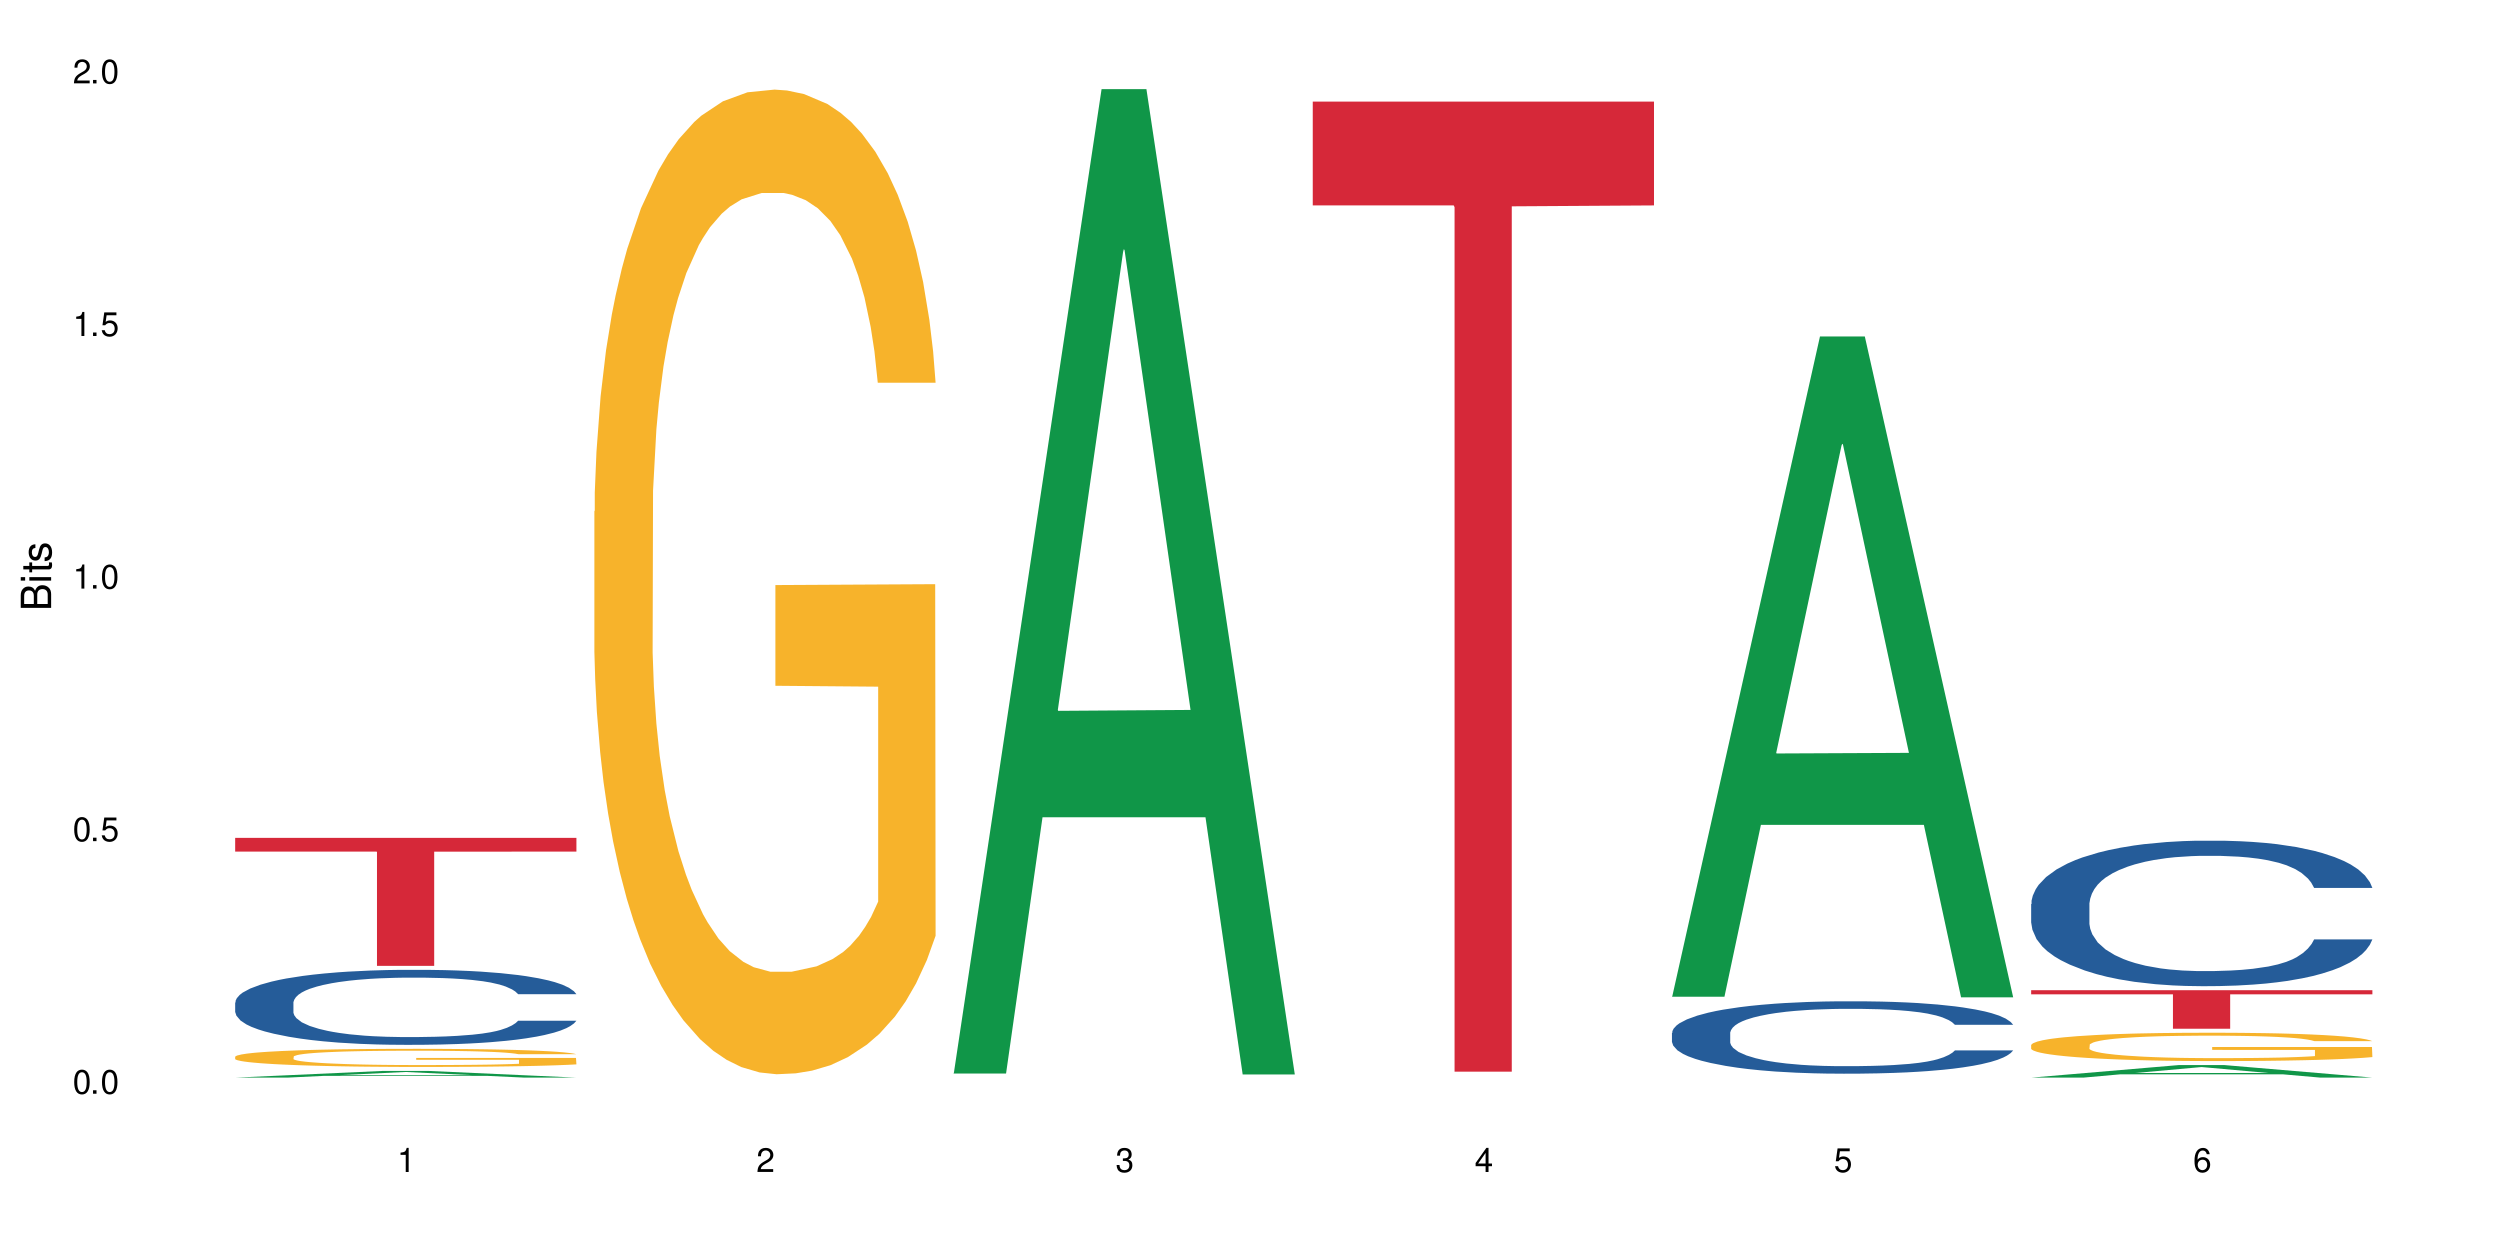 <?xml version="1.0" encoding="UTF-8"?>
<svg xmlns="http://www.w3.org/2000/svg" xmlns:xlink="http://www.w3.org/1999/xlink" width="720" height="360" viewBox="0 0 720 360">
<defs>
<g>
<g id="glyph-0-0">
</g>
<g id="glyph-0-1">
<path d="M 2.641 -6.938 C 2 -6.938 1.422 -6.656 1.078 -6.172 C 0.641 -5.562 0.406 -4.641 0.406 -3.359 C 0.406 -1.016 1.188 0.219 2.641 0.219 C 4.078 0.219 4.859 -1.016 4.859 -3.297 C 4.859 -4.641 4.656 -5.547 4.203 -6.172 C 3.844 -6.656 3.281 -6.938 2.641 -6.938 Z M 2.641 -6.188 C 3.547 -6.188 4 -5.25 4 -3.375 C 4 -1.406 3.562 -0.484 2.625 -0.484 C 1.734 -0.484 1.281 -1.438 1.281 -3.344 C 1.281 -5.25 1.734 -6.188 2.641 -6.188 Z M 2.641 -6.188 "/>
</g>
<g id="glyph-0-2">
<path d="M 1.828 -1 L 0.828 -1 L 0.828 0 L 1.828 0 Z M 1.828 -1 "/>
</g>
<g id="glyph-0-3">
<path d="M 4.562 -6.797 L 1.062 -6.797 L 0.547 -3.094 L 1.328 -3.094 C 1.719 -3.562 2.047 -3.734 2.578 -3.734 C 3.484 -3.734 4.062 -3.109 4.062 -2.094 C 4.062 -1.125 3.484 -0.531 2.578 -0.531 C 1.828 -0.531 1.375 -0.906 1.188 -1.672 L 0.328 -1.672 C 0.453 -1.109 0.547 -0.844 0.75 -0.594 C 1.125 -0.078 1.828 0.219 2.594 0.219 C 3.969 0.219 4.922 -0.781 4.922 -2.219 C 4.922 -3.562 4.031 -4.484 2.719 -4.484 C 2.25 -4.484 1.859 -4.359 1.469 -4.062 L 1.734 -5.969 L 4.562 -5.969 Z M 4.562 -6.797 "/>
</g>
<g id="glyph-0-4">
<path d="M 2.484 -4.938 L 2.484 0 L 3.328 0 L 3.328 -6.938 L 2.766 -6.938 C 2.469 -5.875 2.281 -5.734 0.984 -5.562 L 0.984 -4.938 Z M 2.484 -4.938 "/>
</g>
<g id="glyph-0-5">
<path d="M 4.859 -0.828 L 1.281 -0.828 C 1.359 -1.406 1.672 -1.781 2.5 -2.281 L 3.469 -2.828 C 4.406 -3.344 4.906 -4.062 4.906 -4.906 C 4.906 -5.484 4.672 -6.031 4.266 -6.406 C 3.859 -6.766 3.375 -6.938 2.719 -6.938 C 1.859 -6.938 1.219 -6.625 0.844 -6.031 C 0.609 -5.672 0.5 -5.234 0.484 -4.531 L 1.328 -4.531 C 1.359 -5.016 1.406 -5.281 1.531 -5.516 C 1.75 -5.938 2.188 -6.203 2.703 -6.203 C 3.469 -6.203 4.031 -5.641 4.031 -4.891 C 4.031 -4.344 3.719 -3.859 3.125 -3.516 L 2.234 -3 C 0.812 -2.172 0.406 -1.531 0.328 -0.016 L 4.859 -0.016 Z M 4.859 -0.828 "/>
</g>
<g id="glyph-0-6">
<path d="M 2.125 -3.188 L 2.578 -3.188 C 3.5 -3.188 3.984 -2.766 3.984 -1.922 C 3.984 -1.062 3.469 -0.531 2.594 -0.531 C 1.656 -0.531 1.203 -1 1.156 -2.016 L 0.312 -2.016 C 0.344 -1.453 0.438 -1.094 0.609 -0.781 C 0.953 -0.109 1.625 0.219 2.547 0.219 C 3.953 0.219 4.859 -0.625 4.859 -1.938 C 4.859 -2.828 4.516 -3.297 3.703 -3.594 C 4.344 -3.844 4.656 -4.328 4.656 -5.031 C 4.656 -6.219 3.875 -6.938 2.578 -6.938 C 1.203 -6.938 0.484 -6.172 0.453 -4.703 L 1.297 -4.703 C 1.312 -5.125 1.344 -5.359 1.453 -5.578 C 1.641 -5.969 2.062 -6.203 2.594 -6.203 C 3.344 -6.203 3.797 -5.75 3.797 -5 C 3.797 -4.516 3.609 -4.219 3.25 -4.047 C 3.016 -3.953 2.703 -3.922 2.125 -3.906 Z M 2.125 -3.188 "/>
</g>
<g id="glyph-0-7">
<path d="M 3.141 -1.672 L 3.141 0 L 3.984 0 L 3.984 -1.672 L 4.984 -1.672 L 4.984 -2.438 L 3.984 -2.438 L 3.984 -6.938 L 3.359 -6.938 L 0.266 -2.578 L 0.266 -1.672 Z M 3.141 -2.438 L 1 -2.438 L 3.141 -5.5 Z M 3.141 -2.438 "/>
</g>
<g id="glyph-0-8">
<path d="M 4.781 -5.125 C 4.609 -6.266 3.891 -6.938 2.844 -6.938 C 2.094 -6.938 1.422 -6.578 1.031 -5.953 C 0.594 -5.266 0.406 -4.422 0.406 -3.172 C 0.406 -2 0.578 -1.25 0.984 -0.641 C 1.359 -0.078 1.953 0.219 2.703 0.219 C 3.984 0.219 4.922 -0.75 4.922 -2.094 C 4.922 -3.375 4.062 -4.281 2.844 -4.281 C 2.172 -4.281 1.641 -4.031 1.281 -3.516 C 1.281 -5.234 1.828 -6.188 2.797 -6.188 C 3.391 -6.188 3.797 -5.797 3.938 -5.125 Z M 2.734 -3.531 C 3.547 -3.531 4.062 -2.953 4.062 -2.031 C 4.062 -1.156 3.484 -0.531 2.703 -0.531 C 1.922 -0.531 1.328 -1.188 1.328 -2.078 C 1.328 -2.938 1.906 -3.531 2.734 -3.531 Z M 2.734 -3.531 "/>
</g>
<g id="glyph-1-0">
</g>
<g id="glyph-1-1">
<path d="M 0 -0.953 L 0 -4.891 C 0 -5.719 -0.234 -6.344 -0.734 -6.797 C -1.188 -7.234 -1.812 -7.469 -2.5 -7.469 C -3.547 -7.469 -4.188 -7 -4.625 -5.875 C -4.984 -6.688 -5.625 -7.094 -6.531 -7.094 C -7.172 -7.094 -7.734 -6.859 -8.141 -6.391 C -8.562 -5.922 -8.75 -5.344 -8.75 -4.5 L -8.75 -0.953 Z M -4.984 -2.062 L -7.766 -2.062 L -7.766 -4.219 C -7.766 -4.844 -7.688 -5.203 -7.453 -5.5 C -7.219 -5.812 -6.859 -5.969 -6.375 -5.969 C -5.891 -5.969 -5.531 -5.812 -5.297 -5.5 C -5.062 -5.203 -4.984 -4.844 -4.984 -4.219 Z M -0.984 -2.062 L -4 -2.062 L -4 -4.781 C -4 -5.766 -3.438 -6.359 -2.484 -6.359 C -1.547 -6.359 -0.984 -5.766 -0.984 -4.781 Z M -0.984 -2.062 "/>
</g>
<g id="glyph-1-2">
<path d="M -6.281 -1.797 L -6.281 -0.797 L 0 -0.797 L 0 -1.797 Z M -8.75 -1.797 L -8.75 -0.797 L -7.484 -0.797 L -7.484 -1.797 Z M -8.75 -1.797 "/>
</g>
<g id="glyph-1-3">
<path d="M -6.281 -3.047 L -6.281 -2.016 L -8.016 -2.016 L -8.016 -1.016 L -6.281 -1.016 L -6.281 -0.172 L -5.469 -0.172 L -5.469 -1.016 L -0.719 -1.016 C -0.078 -1.016 0.281 -1.453 0.281 -2.234 C 0.281 -2.5 0.25 -2.719 0.188 -3.047 L -0.641 -3.047 C -0.609 -2.906 -0.594 -2.766 -0.594 -2.562 C -0.594 -2.141 -0.719 -2.016 -1.156 -2.016 L -5.469 -2.016 L -5.469 -3.047 Z M -6.281 -3.047 "/>
</g>
<g id="glyph-1-4">
<path d="M -4.531 -5.25 C -5.766 -5.25 -6.469 -4.422 -6.469 -2.969 C -6.469 -1.516 -5.719 -0.562 -4.547 -0.562 C -3.562 -0.562 -3.094 -1.062 -2.734 -2.562 L -2.516 -3.484 C -2.344 -4.188 -2.094 -4.469 -1.641 -4.469 C -1.047 -4.469 -0.641 -3.875 -0.641 -3 C -0.641 -2.453 -0.797 -2 -1.062 -1.75 C -1.25 -1.594 -1.422 -1.531 -1.875 -1.469 L -1.875 -0.406 C -0.422 -0.453 0.281 -1.266 0.281 -2.922 C 0.281 -4.5 -0.5 -5.516 -1.719 -5.516 C -2.656 -5.516 -3.172 -4.984 -3.469 -3.734 L -3.703 -2.766 C -3.891 -1.953 -4.156 -1.609 -4.594 -1.609 C -5.188 -1.609 -5.547 -2.125 -5.547 -2.938 C -5.547 -3.75 -5.203 -4.172 -4.531 -4.203 Z M -4.531 -5.25 "/>
</g>
</g>
</defs>
<rect x="-72" y="-36" width="864" height="432" fill="rgb(100%, 100%, 100%)" fill-opacity="1"/>
<path fill-rule="nonzero" fill="rgb(6.275%, 58.824%, 28.235%)" fill-opacity="1" d="M 67.73 310.352 L 67.836 310.348 L 110.359 308.422 L 123.273 308.422 L 166.008 310.352 L 150.992 310.352 L 140.281 309.848 L 93.352 309.848 L 82.852 310.352 L 67.73 310.352 L 97.863 309.641 L 135.977 309.637 L 116.973 308.738 L 116.766 308.734 L 116.555 308.742 L 97.758 309.637 L 97.863 309.641 Z M 67.73 310.352 "/>
<path fill-rule="nonzero" fill="rgb(14.51%, 36.078%, 60%)" fill-opacity="1" d="M 67.73 288.715 L 67.852 288.695 L 67.852 288.223 L 68.211 287.473 L 69.051 286.523 L 69.887 285.871 L 72.047 284.707 L 75.043 283.582 L 78.156 282.715 L 80.434 282.199 L 82.473 281.805 L 87.145 281.074 L 90.145 280.699 L 93.379 280.363 L 97.332 280.027 L 100.211 279.832 L 106.684 279.516 L 111.477 279.375 L 115.191 279.316 L 123.223 279.316 L 128.016 279.395 L 131.492 279.496 L 135.324 279.652 L 138.562 279.832 L 144.195 280.266 L 149.227 280.816 L 151.504 281.133 L 155.102 281.746 L 157.855 282.34 L 159.773 282.852 L 161.934 283.582 L 163.848 284.473 L 165.289 285.477 L 166.008 286.328 L 149.227 286.328 L 148.391 285.539 L 147.43 284.926 L 145.633 284.117 L 143.836 283.543 L 141.316 282.969 L 139.039 282.594 L 135.926 282.219 L 133.168 281.984 L 130.293 281.805 L 127.535 281.688 L 122.262 281.57 L 116.148 281.57 L 113.871 281.609 L 109.199 281.766 L 106.684 281.902 L 103.086 282.18 L 100.57 282.438 L 97.574 282.832 L 95.535 283.168 L 93.02 283.68 L 91.223 284.137 L 89.184 284.785 L 87.984 285.281 L 86.906 285.832 L 85.949 286.484 L 85.23 287.176 L 84.75 287.906 L 84.508 288.617 L 84.508 291.68 L 84.75 292.391 L 85.348 293.219 L 86.906 294.422 L 89.184 295.469 L 91.82 296.297 L 94.336 296.891 L 95.777 297.168 L 97.691 297.484 L 100.688 297.879 L 105.004 298.273 L 107.52 298.43 L 111.355 298.59 L 115.312 298.668 L 120.586 298.668 L 125.258 298.59 L 128.375 298.492 L 131.609 298.332 L 136.043 297.996 L 138.801 297.68 L 141.199 297.305 L 142.996 296.93 L 144.195 296.613 L 145.992 296.004 L 147.43 295.332 L 148.508 294.641 L 149.227 293.969 L 166.008 293.969 L 165.289 294.758 L 164.207 295.527 L 163.129 296.102 L 161.453 296.793 L 159.535 297.406 L 156.777 298.094 L 154.5 298.551 L 151.504 299.043 L 148.75 299.418 L 145.754 299.754 L 141.316 300.148 L 138.441 300.348 L 135.324 300.523 L 131.609 300.684 L 126.938 300.82 L 121.902 300.898 L 117.227 300.918 L 112.195 300.879 L 108.48 300.801 L 103.566 300.625 L 97.453 300.27 L 93.02 299.891 L 89.543 299.516 L 86.547 299.121 L 83.191 298.59 L 78.875 297.719 L 76.238 297.051 L 74.441 296.496 L 72.406 295.727 L 70.969 295.035 L 69.289 293.93 L 68.09 292.527 L 67.73 291.441 Z M 67.73 288.715 "/>
<path fill-rule="nonzero" fill="rgb(96.863%, 70.196%, 16.863%)" fill-opacity="1" d="M 67.73 304.297 L 67.852 304.293 L 67.852 304.195 L 68.332 303.98 L 69.527 303.688 L 71.086 303.445 L 72.766 303.254 L 73.844 303.152 L 75.641 303.012 L 77.199 302.906 L 81.152 302.691 L 86.188 302.492 L 88.945 302.406 L 92.059 302.324 L 96.496 302.234 L 98.531 302.199 L 104.766 302.125 L 111.836 302.078 L 119.625 302.062 L 123.223 302.066 L 128.133 302.086 L 134.848 302.141 L 138.68 302.188 L 141.676 302.234 L 144.793 302.297 L 148.629 302.391 L 152.223 302.504 L 155.102 302.621 L 157.977 302.762 L 160.375 302.914 L 162.41 303.082 L 164.207 303.281 L 165.289 303.449 L 166.008 303.617 L 149.348 303.617 L 148.391 303.449 L 147.309 303.32 L 145.512 303.164 L 143.715 303.047 L 141.918 302.957 L 138.562 302.836 L 135.684 302.758 L 132.09 302.691 L 128.613 302.648 L 124.66 302.621 L 122.262 302.609 L 115.91 302.609 L 110.156 302.645 L 106.801 302.684 L 104.406 302.719 L 101.047 302.793 L 99.012 302.848 L 97.812 302.887 L 94.219 303.035 L 91.82 303.168 L 90.504 303.258 L 88.824 303.402 L 87.625 303.531 L 86.309 303.719 L 85.59 303.863 L 84.629 304.188 L 84.508 305.043 L 84.871 305.227 L 85.59 305.422 L 86.547 305.594 L 87.984 305.773 L 89.422 305.91 L 91.941 306.098 L 94.098 306.223 L 95.777 306.301 L 99.012 306.43 L 100.328 306.473 L 103.445 306.559 L 106.684 306.625 L 110.637 306.684 L 113.633 306.711 L 118.426 306.734 L 124.539 306.734 L 131.73 306.707 L 136.285 306.668 L 139.398 306.629 L 141.438 306.598 L 143.953 306.543 L 145.754 306.496 L 147.43 306.445 L 149.469 306.363 L 149.469 305.227 L 119.863 305.219 L 119.863 304.688 L 165.887 304.684 L 166.008 306.543 L 163.488 306.672 L 160.375 306.797 L 157.379 306.891 L 154.262 306.973 L 149.828 307.062 L 146.23 307.121 L 140.719 307.188 L 135.684 307.23 L 130.41 307.258 L 125.738 307.273 L 120.223 307.277 L 115.312 307.27 L 110.039 307.238 L 105.844 307.203 L 102.008 307.156 L 98.172 307.094 L 93.379 306.992 L 90.262 306.91 L 87.027 306.812 L 83.789 306.691 L 80.914 306.562 L 78.996 306.465 L 77.078 306.348 L 75.043 306.207 L 73.125 306.043 L 71.688 305.898 L 70.367 305.73 L 69.41 305.574 L 68.449 305.359 L 67.969 305.188 L 67.73 305.039 Z M 67.73 304.297 "/>
<path fill-rule="nonzero" fill="rgb(83.922%, 15.686%, 22.353%)" fill-opacity="1" d="M 67.73 241.309 L 166.008 241.309 L 166.008 245.254 L 125.047 245.289 L 125.047 278.176 L 108.57 278.176 L 108.57 245.324 L 108.332 245.254 L 67.73 245.254 Z M 67.73 241.309 "/>
<path fill-rule="nonzero" fill="rgb(96.863%, 70.196%, 16.863%)" fill-opacity="1" d="M 171.18 147.262 L 171.297 147.004 L 171.297 141.824 L 171.777 130.172 L 172.977 114.113 L 174.535 100.906 L 176.211 90.547 L 177.293 85.109 L 179.09 77.34 L 180.648 71.645 L 184.602 59.988 L 189.637 49.113 L 192.391 44.449 L 195.508 40.047 L 199.941 35.129 L 201.98 33.316 L 208.211 29.172 L 215.281 26.582 L 223.074 25.805 L 226.668 26.062 L 231.582 27.098 L 238.293 29.949 L 242.129 32.539 L 245.125 35.129 L 248.242 38.496 L 252.078 43.676 L 255.672 49.891 L 258.547 56.105 L 261.426 63.875 L 263.82 72.16 L 265.859 81.227 L 267.656 92.102 L 268.734 101.168 L 269.453 110.23 L 252.797 110.23 L 251.836 101.168 L 250.758 94.172 L 248.961 85.629 L 247.164 79.414 L 245.363 74.492 L 242.008 67.758 L 239.133 63.613 L 235.539 59.988 L 232.062 57.66 L 228.105 56.105 L 225.711 55.586 L 219.359 55.586 L 213.605 57.398 L 210.25 59.473 L 207.852 61.543 L 204.496 65.426 L 202.461 68.535 L 201.262 70.605 L 197.664 78.637 L 195.27 85.887 L 193.949 90.809 L 192.273 98.578 L 191.074 105.57 L 189.754 115.926 L 189.035 123.695 L 188.078 141.309 L 187.957 187.922 L 188.316 197.762 L 189.035 208.383 L 189.996 217.703 L 191.434 227.547 L 192.871 235.055 L 195.387 245.156 L 197.547 251.891 L 199.223 256.293 L 202.461 263.285 L 203.777 265.613 L 206.895 270.277 L 210.129 273.902 L 214.086 277.008 L 217.082 278.562 L 221.875 279.859 L 227.988 279.859 L 235.18 278.305 L 239.73 276.234 L 242.848 274.16 L 244.887 272.348 L 247.402 269.5 L 249.199 266.91 L 250.879 264.062 L 252.914 259.66 L 252.914 197.762 L 223.312 197.504 L 223.312 168.5 L 269.336 168.242 L 269.453 269.5 L 266.938 276.492 L 263.82 283.227 L 260.824 288.406 L 257.711 292.809 L 253.273 297.727 L 249.68 300.836 L 244.168 304.461 L 239.133 306.793 L 233.859 308.344 L 229.184 309.121 L 223.672 309.383 L 218.758 308.863 L 213.484 307.309 L 209.289 305.238 L 205.457 302.648 L 201.621 299.281 L 196.828 293.844 L 193.711 289.441 L 190.473 284 L 187.238 277.527 L 184.363 270.535 L 182.445 265.098 L 180.527 258.883 L 178.488 251.113 L 176.57 242.309 L 175.133 234.277 L 173.816 225.215 L 172.855 216.668 L 171.898 205.016 L 171.418 195.691 L 171.18 187.664 Z M 171.18 147.262 "/>
<path fill-rule="nonzero" fill="rgb(6.275%, 58.824%, 28.235%)" fill-opacity="1" d="M 274.629 309.172 L 274.73 308.906 L 317.254 25.664 L 330.168 25.664 L 372.902 309.441 L 357.887 309.441 L 347.18 235.363 L 300.246 235.363 L 289.746 309.172 L 274.629 309.172 L 304.762 204.723 L 342.875 204.457 L 323.871 72.027 L 323.66 71.758 L 323.449 72.559 L 304.656 204.457 L 304.762 204.723 Z M 274.629 309.172 "/>
<path fill-rule="nonzero" fill="rgb(83.922%, 15.686%, 22.353%)" fill-opacity="1" d="M 378.074 29.254 L 476.352 29.254 L 476.352 59.16 L 435.391 59.422 L 435.391 308.637 L 418.914 308.637 L 418.914 59.684 L 418.676 59.16 L 378.074 59.16 Z M 378.074 29.254 "/>
<path fill-rule="nonzero" fill="rgb(6.275%, 58.824%, 28.235%)" fill-opacity="1" d="M 481.523 287.059 L 481.629 286.883 L 524.152 96.902 L 537.066 96.902 L 579.797 287.238 L 564.785 287.238 L 554.074 237.555 L 507.141 237.555 L 496.641 287.059 L 481.523 287.059 L 511.656 217 L 549.77 216.824 L 530.766 127.996 L 530.555 127.82 L 530.348 128.355 L 511.551 216.824 L 511.656 217 Z M 481.523 287.059 "/>
<path fill-rule="nonzero" fill="rgb(14.51%, 36.078%, 60%)" fill-opacity="1" d="M 481.523 297.449 L 481.645 297.434 L 481.645 296.977 L 482.004 296.25 L 482.84 295.336 L 483.68 294.707 L 485.836 293.582 L 488.832 292.496 L 491.949 291.66 L 494.227 291.164 L 496.266 290.781 L 500.938 290.078 L 503.934 289.715 L 507.172 289.391 L 511.125 289.066 L 514 288.879 L 520.473 288.574 L 525.27 288.438 L 528.984 288.383 L 537.012 288.383 L 541.809 288.457 L 545.281 288.555 L 549.117 288.707 L 552.352 288.879 L 557.984 289.297 L 563.02 289.832 L 565.297 290.137 L 568.891 290.727 L 571.648 291.297 L 573.566 291.793 L 575.723 292.496 L 577.641 293.355 L 579.078 294.328 L 579.797 295.145 L 563.02 295.145 L 562.18 294.383 L 561.223 293.793 L 559.426 293.012 L 557.625 292.461 L 555.109 291.906 L 552.832 291.543 L 549.715 291.184 L 546.961 290.953 L 544.082 290.781 L 541.328 290.668 L 536.055 290.555 L 529.941 290.555 L 527.664 290.594 L 522.992 290.746 L 520.473 290.879 L 516.879 291.145 L 514.363 291.391 L 511.367 291.773 L 509.328 292.098 L 506.812 292.594 L 505.012 293.031 L 502.977 293.66 L 501.777 294.137 L 500.699 294.668 L 499.738 295.297 L 499.02 295.965 L 498.543 296.668 L 498.301 297.355 L 498.301 300.309 L 498.543 300.996 L 499.141 301.793 L 500.699 302.957 L 502.977 303.965 L 505.613 304.766 L 508.129 305.34 L 509.566 305.605 L 511.484 305.91 L 514.48 306.289 L 518.797 306.672 L 521.312 306.824 L 525.148 306.977 L 529.102 307.055 L 534.375 307.055 L 539.051 306.977 L 542.168 306.883 L 545.402 306.73 L 549.836 306.406 L 552.594 306.102 L 554.988 305.738 L 556.789 305.375 L 557.984 305.07 L 559.785 304.48 L 561.223 303.832 L 562.301 303.168 L 563.02 302.52 L 579.797 302.52 L 579.078 303.281 L 578 304.023 L 576.922 304.578 L 575.246 305.242 L 573.328 305.832 L 570.57 306.5 L 568.293 306.938 L 565.297 307.414 L 562.539 307.777 L 559.543 308.102 L 555.109 308.48 L 552.234 308.672 L 549.117 308.844 L 545.402 308.996 L 540.727 309.129 L 535.695 309.207 L 531.02 309.227 L 525.988 309.188 L 522.27 309.109 L 517.359 308.938 L 511.246 308.598 L 506.812 308.234 L 503.336 307.871 L 500.34 307.492 L 496.984 306.977 L 492.668 306.137 L 490.031 305.492 L 488.234 304.957 L 486.195 304.215 L 484.758 303.547 L 483.082 302.48 L 481.883 301.129 L 481.523 300.078 Z M 481.523 297.449 "/>
<path fill-rule="nonzero" fill="rgb(6.275%, 58.824%, 28.235%)" fill-opacity="1" d="M 584.973 310.348 L 585.074 310.348 L 627.598 306.734 L 640.512 306.734 L 683.246 310.352 L 668.23 310.352 L 657.523 309.41 L 610.59 309.41 L 600.09 310.348 L 584.973 310.348 L 615.105 309.02 L 653.219 309.016 L 634.215 307.324 L 634.004 307.32 L 633.793 307.332 L 615 309.016 L 615.105 309.02 Z M 584.973 310.348 "/>
<path fill-rule="nonzero" fill="rgb(14.51%, 36.078%, 60%)" fill-opacity="1" d="M 584.973 260.359 L 585.09 260.32 L 585.09 259.398 L 585.449 257.945 L 586.289 256.105 L 587.129 254.844 L 589.285 252.582 L 592.281 250.398 L 595.398 248.715 L 597.676 247.719 L 599.711 246.953 L 604.387 245.535 L 607.383 244.809 L 610.617 244.156 L 614.574 243.504 L 617.449 243.121 L 623.922 242.512 L 628.715 242.242 L 632.43 242.125 L 640.461 242.125 L 645.254 242.281 L 648.73 242.473 L 652.566 242.777 L 655.801 243.121 L 661.434 243.965 L 666.469 245.039 L 668.746 245.652 L 672.34 246.836 L 675.098 247.988 L 677.016 248.984 L 679.172 250.398 L 681.09 252.125 L 682.527 254.078 L 683.246 255.723 L 666.469 255.723 L 665.629 254.191 L 664.672 253.004 L 662.871 251.434 L 661.074 250.324 L 658.559 249.211 L 656.281 248.484 L 653.164 247.758 L 650.406 247.297 L 647.531 246.953 L 644.773 246.723 L 639.504 246.492 L 633.391 246.492 L 631.113 246.57 L 626.438 246.875 L 623.922 247.145 L 620.328 247.68 L 617.809 248.18 L 614.812 248.945 L 612.777 249.594 L 610.258 250.59 L 608.461 251.473 L 606.426 252.734 L 605.227 253.695 L 604.148 254.766 L 603.188 256.031 L 602.469 257.371 L 601.988 258.789 L 601.75 260.168 L 601.75 266.102 L 601.988 267.48 L 602.59 269.09 L 604.148 271.426 L 606.426 273.457 L 609.059 275.066 L 611.578 276.215 L 613.016 276.75 L 614.934 277.363 L 617.93 278.129 L 622.242 278.895 L 624.762 279.199 L 628.598 279.508 L 632.551 279.66 L 637.824 279.66 L 642.5 279.508 L 645.613 279.316 L 648.852 279.008 L 653.285 278.359 L 656.043 277.746 L 658.438 277.02 L 660.234 276.289 L 661.434 275.676 L 663.23 274.488 L 664.672 273.188 L 665.75 271.848 L 666.469 270.547 L 683.246 270.547 L 682.527 272.078 L 681.449 273.57 L 680.371 274.68 L 678.691 276.023 L 676.773 277.211 L 674.02 278.551 L 671.742 279.43 L 668.746 280.387 L 665.988 281.117 L 662.992 281.766 L 658.559 282.531 L 655.68 282.914 L 652.566 283.262 L 648.852 283.566 L 644.176 283.836 L 639.141 283.988 L 634.469 284.027 L 629.434 283.949 L 625.719 283.797 L 620.805 283.453 L 614.695 282.762 L 610.258 282.035 L 606.785 281.309 L 603.789 280.543 L 600.43 279.508 L 596.117 277.82 L 593.48 276.52 L 591.684 275.449 L 589.645 273.953 L 588.207 272.613 L 586.527 270.469 L 585.332 267.75 L 584.973 265.645 Z M 584.973 260.359 "/>
<path fill-rule="nonzero" fill="rgb(96.863%, 70.196%, 16.863%)" fill-opacity="1" d="M 584.973 300.922 L 585.09 300.914 L 585.09 300.766 L 585.57 300.43 L 586.77 299.969 L 588.328 299.586 L 590.004 299.289 L 591.082 299.133 L 592.883 298.91 L 594.438 298.746 L 598.395 298.41 L 603.426 298.098 L 606.184 297.961 L 609.301 297.836 L 613.734 297.695 L 615.773 297.641 L 622.004 297.523 L 629.074 297.449 L 636.867 297.426 L 640.461 297.434 L 645.375 297.461 L 652.086 297.543 L 655.922 297.617 L 658.918 297.695 L 662.035 297.789 L 665.867 297.941 L 669.465 298.117 L 672.34 298.297 L 675.215 298.52 L 677.613 298.762 L 679.652 299.02 L 681.449 299.336 L 682.527 299.594 L 683.246 299.855 L 666.586 299.855 L 665.629 299.594 L 664.551 299.395 L 662.754 299.148 L 660.953 298.969 L 659.156 298.828 L 655.801 298.633 L 652.926 298.516 L 649.328 298.41 L 645.855 298.344 L 641.898 298.297 L 639.504 298.281 L 633.148 298.281 L 627.398 298.336 L 624.043 298.395 L 621.645 298.453 L 618.289 298.566 L 616.25 298.656 L 615.055 298.715 L 611.457 298.945 L 609.059 299.156 L 607.742 299.297 L 606.062 299.52 L 604.867 299.723 L 603.547 300.02 L 602.828 300.242 L 601.871 300.75 L 601.75 302.094 L 602.109 302.375 L 602.828 302.684 L 603.789 302.949 L 605.227 303.234 L 606.664 303.449 L 609.18 303.742 L 611.336 303.934 L 613.016 304.062 L 616.25 304.262 L 617.57 304.332 L 620.688 304.465 L 623.922 304.57 L 627.875 304.66 L 630.871 304.703 L 635.668 304.742 L 641.777 304.742 L 648.969 304.695 L 653.523 304.637 L 656.641 304.578 L 658.676 304.523 L 661.195 304.441 L 662.992 304.367 L 664.672 304.285 L 666.707 304.16 L 666.707 302.375 L 637.105 302.371 L 637.105 301.535 L 683.125 301.527 L 683.246 304.441 L 680.73 304.645 L 677.613 304.836 L 674.617 304.988 L 671.5 305.113 L 667.066 305.254 L 663.473 305.344 L 657.957 305.449 L 652.926 305.516 L 647.652 305.562 L 642.977 305.582 L 637.465 305.59 L 632.551 305.574 L 627.277 305.531 L 623.082 305.473 L 619.246 305.398 L 615.414 305.301 L 610.617 305.145 L 607.504 305.016 L 604.266 304.859 L 601.031 304.672 L 598.156 304.473 L 596.238 304.316 L 594.32 304.137 L 592.281 303.914 L 590.363 303.66 L 588.926 303.43 L 587.609 303.168 L 586.648 302.922 L 585.691 302.586 L 585.211 302.316 L 584.973 302.086 Z M 584.973 300.922 "/>
<path fill-rule="nonzero" fill="rgb(83.922%, 15.686%, 22.353%)" fill-opacity="1" d="M 584.973 285.172 L 683.246 285.172 L 683.246 286.359 L 642.289 286.371 L 642.289 296.281 L 625.809 296.281 L 625.809 286.379 L 625.57 286.359 L 584.973 286.359 Z M 584.973 285.172 "/>
<g fill="rgb(0%, 0%, 0%)" fill-opacity="1">
<use xlink:href="#glyph-0-1" x="20.965" y="314.993"/>
<use xlink:href="#glyph-0-2" x="25.965" y="314.993"/>
<use xlink:href="#glyph-0-1" x="28.965" y="314.993"/>
</g>
<g fill="rgb(0%, 0%, 0%)" fill-opacity="1">
<use xlink:href="#glyph-0-1" x="20.965" y="242.251"/>
<use xlink:href="#glyph-0-2" x="25.965" y="242.251"/>
<use xlink:href="#glyph-0-3" x="28.965" y="242.251"/>
</g>
<g fill="rgb(0%, 0%, 0%)" fill-opacity="1">
<use xlink:href="#glyph-0-4" x="20.965" y="169.509"/>
<use xlink:href="#glyph-0-2" x="25.965" y="169.509"/>
<use xlink:href="#glyph-0-1" x="28.965" y="169.509"/>
</g>
<g fill="rgb(0%, 0%, 0%)" fill-opacity="1">
<use xlink:href="#glyph-0-4" x="20.965" y="96.767"/>
<use xlink:href="#glyph-0-2" x="25.965" y="96.767"/>
<use xlink:href="#glyph-0-3" x="28.965" y="96.767"/>
</g>
<g fill="rgb(0%, 0%, 0%)" fill-opacity="1">
<use xlink:href="#glyph-0-5" x="20.965" y="24.024"/>
<use xlink:href="#glyph-0-2" x="25.965" y="24.024"/>
<use xlink:href="#glyph-0-1" x="28.965" y="24.024"/>
</g>
<g fill="rgb(0%, 0%, 0%)" fill-opacity="1">
<use xlink:href="#glyph-0-4" x="114.367" y="337.532"/>
</g>
<g fill="rgb(0%, 0%, 0%)" fill-opacity="1">
<use xlink:href="#glyph-0-5" x="217.816" y="337.532"/>
</g>
<g fill="rgb(0%, 0%, 0%)" fill-opacity="1">
<use xlink:href="#glyph-0-6" x="321.266" y="337.532"/>
</g>
<g fill="rgb(0%, 0%, 0%)" fill-opacity="1">
<use xlink:href="#glyph-0-7" x="424.711" y="337.532"/>
</g>
<g fill="rgb(0%, 0%, 0%)" fill-opacity="1">
<use xlink:href="#glyph-0-3" x="528.16" y="337.532"/>
</g>
<g fill="rgb(0%, 0%, 0%)" fill-opacity="1">
<use xlink:href="#glyph-0-8" x="631.609" y="337.532"/>
</g>
<g fill="rgb(0%, 0%, 0%)" fill-opacity="1">
<use xlink:href="#glyph-1-1" x="14.725" y="176.012"/>
<use xlink:href="#glyph-1-2" x="14.725" y="168.012"/>
<use xlink:href="#glyph-1-3" x="14.725" y="165.012"/>
<use xlink:href="#glyph-1-4" x="14.725" y="162.012"/>
</g>
</svg>
